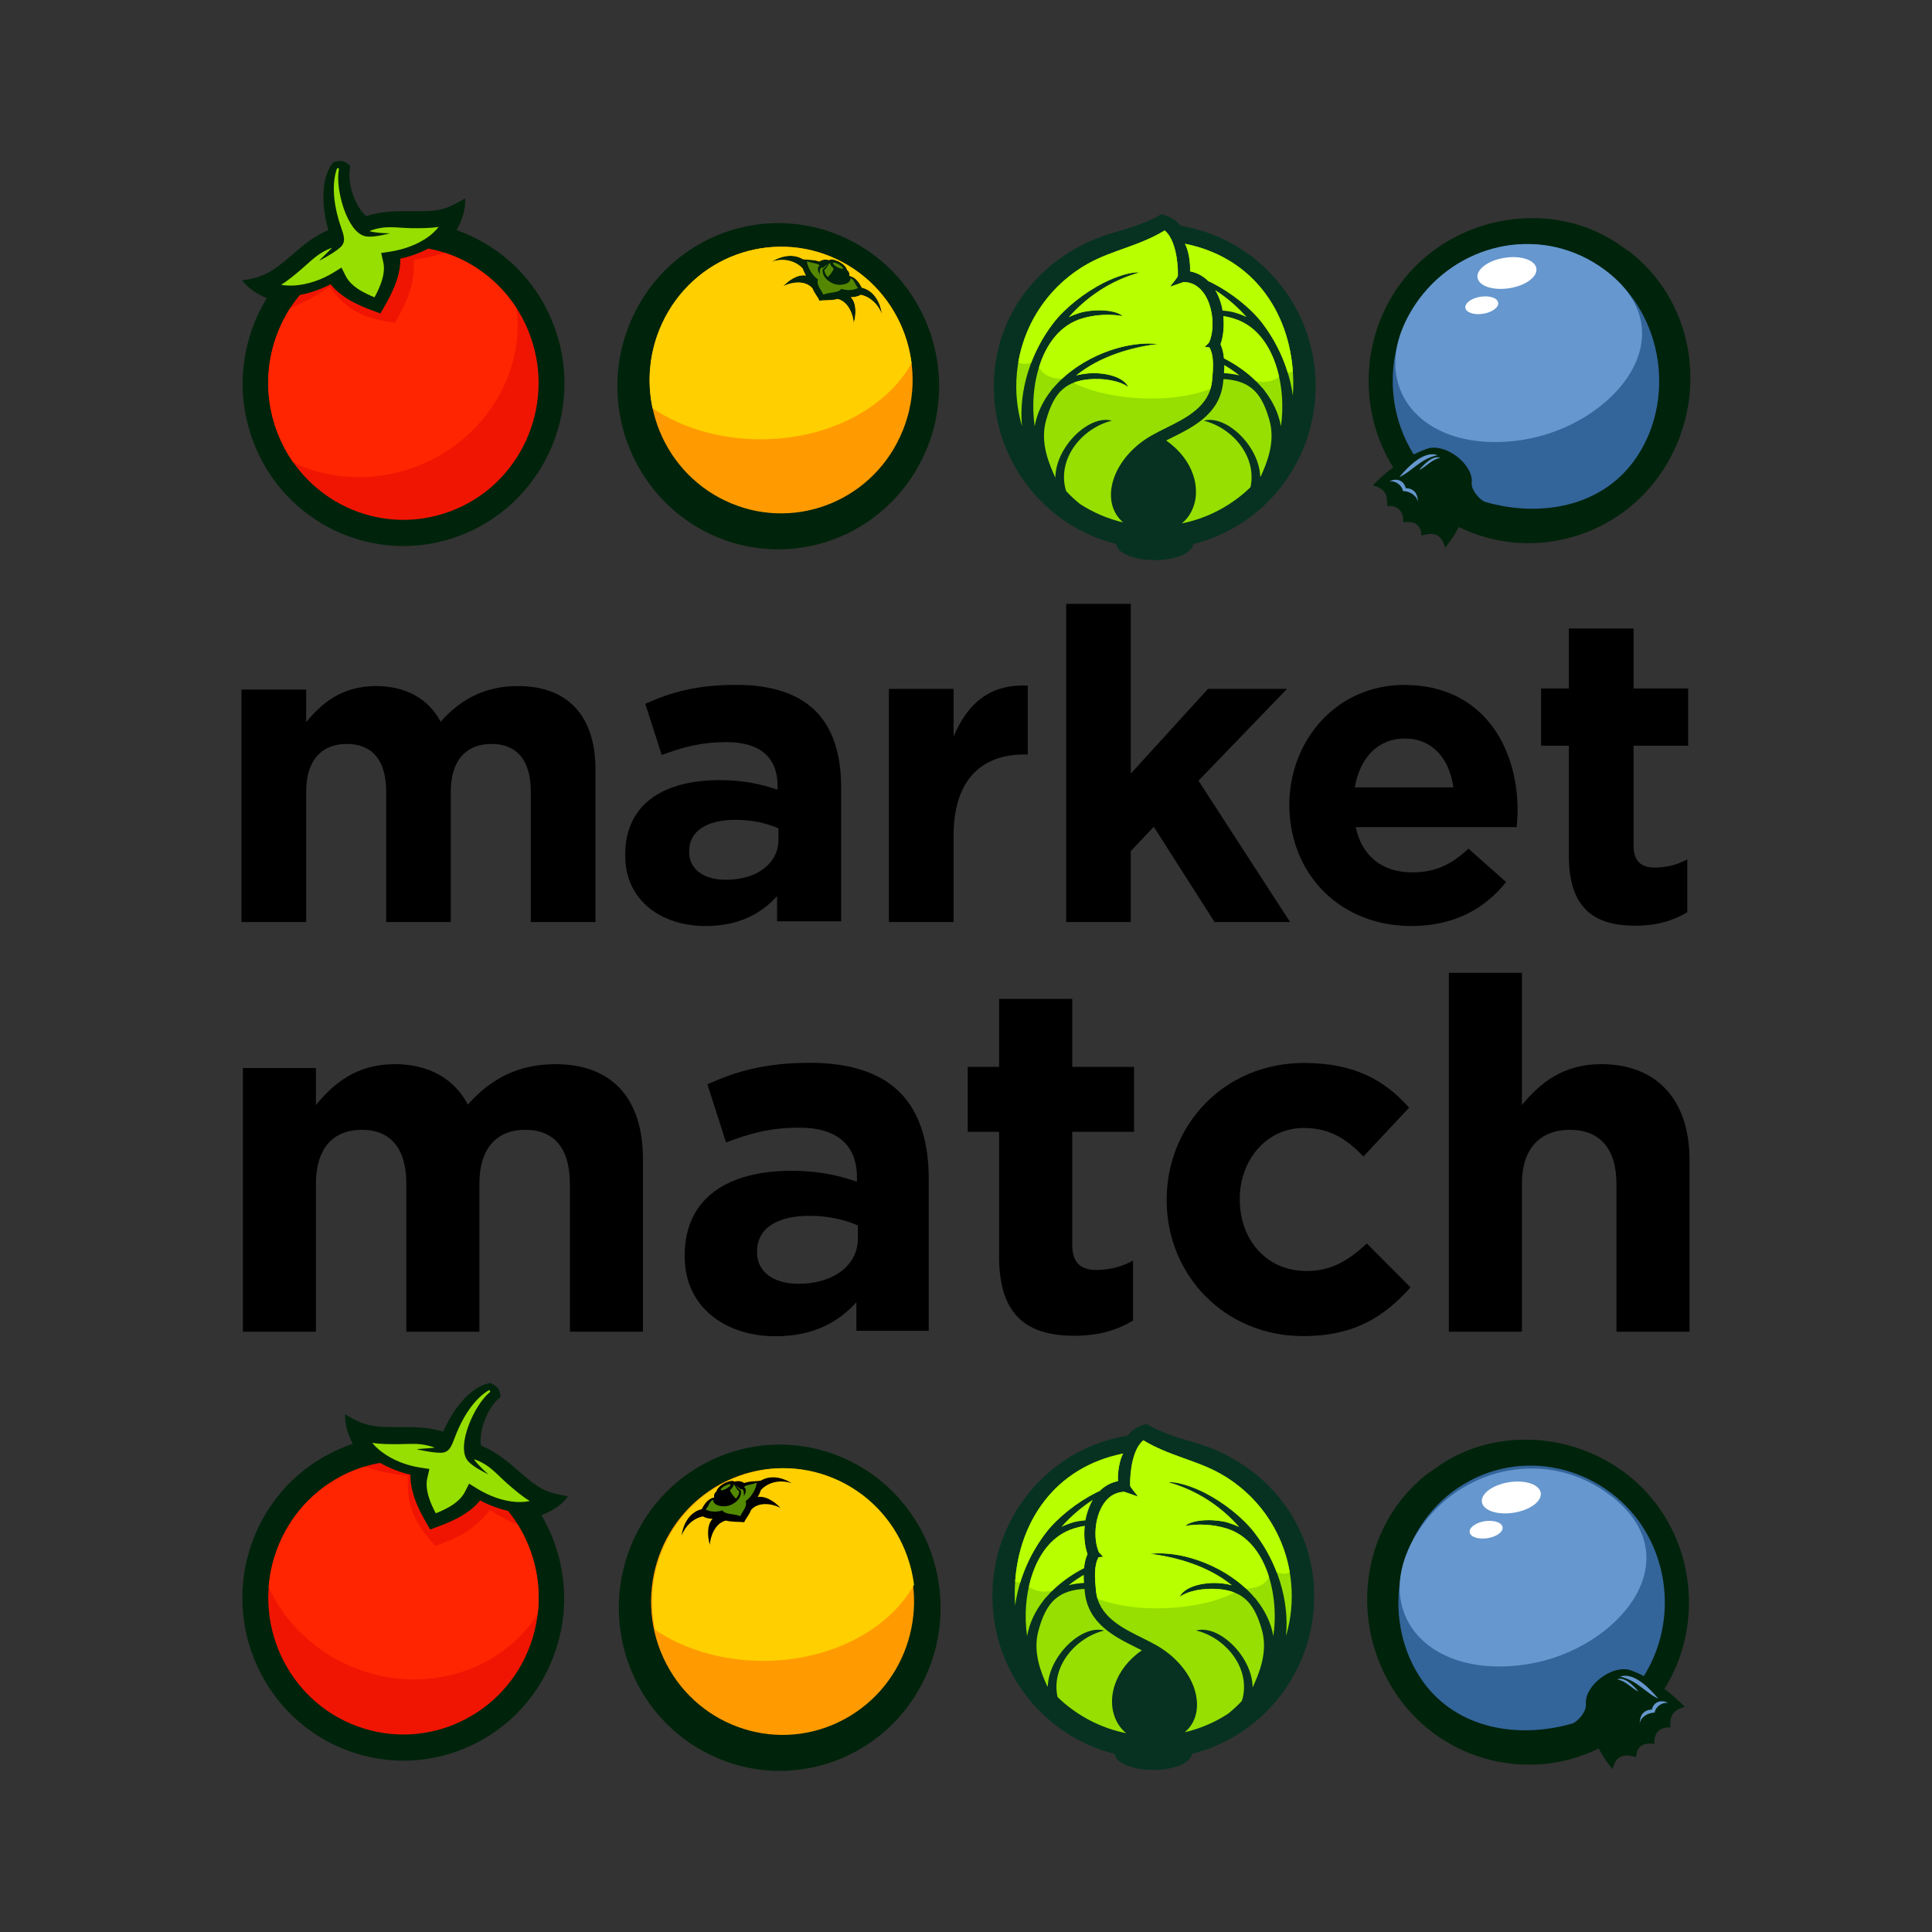 <?xml version="1.0" encoding="UTF-8" standalone="no"?>
<!DOCTYPE svg PUBLIC "-//W3C//DTD SVG 1.1//EN" "http://www.w3.org/Graphics/SVG/1.1/DTD/svg11.dtd">
<svg width="100%" height="100%" viewBox="0 0 600 600" version="1.1" xmlns="http://www.w3.org/2000/svg" xmlns:xlink="http://www.w3.org/1999/xlink" xml:space="preserve" xmlns:serif="http://www.serif.com/" style="fill-rule:evenodd;clip-rule:evenodd;stroke-linejoin:round;stroke-miterlimit:1.414;">
    <rect x="0" y="0" width="600" height="600" fill="#333333" stroke="none"/>
    <g id="Layer-1" serif:id="Layer 1" transform="matrix(2.48,0,0,2.48,74.999,49.999)">
        <g transform="matrix(1,0,0,1,75.77,46.701)">
            <path d="M0,-36.99C5.03,-34.6 8.64,-30.36 10.39,-25.44C12.14,-20.53 12.05,-14.93 9.68,-9.83C7.32,-4.72 3.14,-1.07 -1.7,0.71C-6.55,2.49 -12.07,2.39 -17.11,0C-22.14,-2.4 -25.74,-6.64 -27.5,-11.55C-29.25,-16.47 -29.16,-22.06 -26.79,-27.17C-24.43,-32.27 -20.25,-35.93 -15.41,-37.7C-10.56,-39.48 -5.04,-39.38 0,-36.99" style="fill:rgb(0,35,11);"/>
        </g>
        <g transform="matrix(1,0,0,1,83.06,33.111)">
            <path d="M0,-11.36C-1.44,-15.38 -4.38,-18.84 -8.5,-20.8C-12.61,-22.75 -17.12,-22.83 -21.09,-21.38C-25.05,-19.93 -28.46,-16.94 -30.39,-12.77C-32.32,-8.59 -32.4,-4.02 -30.97,0C-29.54,4.01 -26.59,7.48 -22.48,9.43C-18.36,11.39 -13.85,11.47 -9.89,10.02C-5.92,8.56 -2.51,5.58 -0.58,1.4C1.35,-2.77 1.43,-7.34 0,-11.36M-6.95,-18.73C-6.1,-18.56 -5.66,-17.78 -5.38,-17.25C-4.16,-16.97 -3.13,-15.84 -2.86,-13.93C-3.33,-15.18 -4.35,-16.11 -5.51,-16.35C-5.85,-16.15 -6.28,-16.05 -6.75,-16.05C-6,-15.27 -6.1,-13.83 -6.39,-12.8C-6.45,-13.79 -7.03,-15.5 -8.41,-15.83C-9.17,-15.61 -10.04,-15.7 -10.71,-15.62C-10.8,-15.97 -11.32,-16.51 -11.56,-17.16C-12.53,-18.28 -14.34,-17.9 -15.23,-17.42C-14.54,-18.18 -13.41,-18.94 -12.39,-18.77C-12.54,-19.04 -12.68,-19.34 -12.79,-19.65C-13.71,-20.66 -15.25,-20.98 -16.66,-20.5C-15.17,-21.41 -13.78,-21.42 -12.79,-20.83C-12.12,-20.68 -11.66,-20.83 -10.68,-20.53C-10.31,-20.83 -9.73,-20.79 -9.47,-20.69C-9.18,-21.06 -7.42,-20.34 -7.22,-19.45C-7.08,-19.4 -6.83,-19.01 -6.95,-18.73" style="fill:rgb(255,155,0);"/>
        </g>
        <g transform="matrix(1,0,0,1,83.06,23.381)">
            <path d="M0,-1.63C-1.44,-5.65 -4.38,-9.11 -8.5,-11.07C-12.61,-13.02 -17.12,-13.1 -21.09,-11.65C-25.05,-10.2 -28.46,-7.21 -30.39,-3.04C-31.99,0.41 -32.32,4.14 -31.58,7.59C-27.96,10.01 -23.23,11.47 -18.05,11.47C-9.56,11.47 -2.28,7.55 0.85,1.94C0.69,0.72 0.41,-0.48 0,-1.63M-6.95,-9C-6.1,-8.83 -5.66,-8.05 -5.38,-7.52C-4.16,-7.24 -3.13,-6.11 -2.86,-4.2C-3.33,-5.45 -4.35,-6.38 -5.51,-6.62C-5.85,-6.42 -6.28,-6.32 -6.75,-6.32C-6,-5.54 -6.1,-4.1 -6.39,-3.07C-6.45,-4.06 -7.03,-5.77 -8.41,-6.1C-9.17,-5.88 -10.04,-5.97 -10.71,-5.89C-10.8,-6.24 -11.32,-6.78 -11.56,-7.43C-12.53,-8.55 -14.34,-8.17 -15.23,-7.69C-14.54,-8.45 -13.41,-9.21 -12.39,-9.04C-12.54,-9.31 -12.68,-9.61 -12.79,-9.92C-13.71,-10.93 -15.25,-11.25 -16.66,-10.77C-15.17,-11.68 -13.78,-11.69 -12.79,-11.1C-12.12,-10.95 -11.66,-11.1 -10.68,-10.8C-10.31,-11.1 -9.73,-11.06 -9.47,-10.96C-9.18,-11.33 -7.42,-10.61 -7.22,-9.72C-7.08,-9.67 -6.83,-9.28 -6.95,-9" style="fill:rgb(255,207,0);"/>
        </g>
        <g transform="matrix(1,0,0,1,74.06,13.931)">
            <path d="M0,-0.57C0.09,-0.48 0.09,-0.4 0.04,-0.3C-0.08,-0.04 -0.41,0.4 -0.63,0.6C-0.83,0.46 -1.08,0.02 -1.07,-0.29C-0.59,-0.7 -0.55,-1.12 -0.36,-1.17C-0.34,-0.87 -0.12,-0.69 0,-0.57" style="fill:rgb(85,136,0);"/>
        </g>
        <g transform="matrix(1,0,0,1,76.26,14.571)">
            <path d="M0,0.13C0.03,0.78 -1.08,1.1 -1.96,0.85C-2.7,0.61 -3.53,0 -3.49,-0.97C-3.48,-1.08 -3.02,-1.27 -2.84,-1.78C-2.87,-1.69 -3.13,-1.37 -3.52,-1.18C-3.67,-1.37 -3.81,-0.98 -3.83,-0.88C-3.86,-0.67 -3.86,-0.48 -3.84,-0.3C-4.09,-0.8 -4.23,-1.26 -3.86,-1.47C-4.06,-1.79 -4.88,-1.76 -5.44,-2.03C-5.45,-1.37 -4.78,-0.19 -4.06,0.27C-4.33,0.93 -3.6,1.67 -3.39,2.16C-2.61,1.83 -1.45,1.97 -1.16,1.44C-0.46,1.68 0.48,1.63 0.94,1.32C0.53,0.83 0.37,0.12 0,0.13" style="fill:rgb(85,136,0);"/>
        </g>
        <g transform="matrix(1,0,0,1,74.79,13.281)">
            <path d="M0,-0.34C0.35,-0.15 0.58,0.08 0.53,0.17C0.47,0.27 0.15,0.19 -0.19,0.01C-0.53,-0.18 -0.77,-0.41 -0.71,-0.51C-0.66,-0.61 -0.34,-0.53 0,-0.34" style="fill:rgb(85,136,0);"/>
        </g>
        <g transform="matrix(1,0,0,1,26.94,40.111)">
            <path d="M0,-31.45C0.64,-31.23 1.27,-30.97 1.88,-30.68C6.55,-28.49 10.39,-24.49 12.29,-19.21C14.19,-13.93 13.79,-8.38 11.61,-3.66C9.42,1.06 5.46,4.95 0.23,6.87C-5,8.8 -10.5,8.4 -15.17,6.2C-19.84,4 -23.68,0.01 -25.58,-5.27C-27.48,-10.55 -27.08,-16.11 -24.9,-20.83C-24.56,-21.55 -24.18,-22.25 -23.77,-22.93C-24.93,-23.42 -26.13,-24.16 -26.84,-25.16C-24.21,-25.55 -23.18,-26.13 -20.65,-28.32C-19.33,-29.46 -17.96,-30.65 -16.06,-31.47C-16.82,-34.08 -17.17,-37.94 -15.4,-39.99C-14.57,-40.17 -14.05,-40.25 -13.32,-39.47C-13.82,-37.16 -12.52,-34.16 -11.32,-33.22C-9.31,-33.86 -7.46,-33.84 -5.7,-33.83C-2.37,-33.79 -1.52,-33.88 1.05,-35.43C1.17,-34.05 0.67,-32.67 0,-31.45" style="fill:rgb(0,35,11);"/>
        </g>
        <g transform="matrix(1,0,0,1,7.3,39.701)">
            <path d="M0,-22.92C-0.95,-21.77 -1.75,-20.5 -2.37,-19.14C-4.2,-15.17 -4.53,-10.49 -2.93,-6.04C-1.33,-1.6 1.9,1.77 5.82,3.63C9.75,5.48 14.37,5.82 18.76,4.2C23.16,2.59 26.48,-0.68 28.31,-4.65C30.14,-8.63 30.48,-13.31 28.88,-17.75C27.28,-22.2 24.05,-25.57 20.12,-27.43C18.84,-28.03 17.49,-28.47 16.1,-28.74C15.02,-28.17 13.81,-27.74 12.59,-27.47C12.61,-26.53 12.42,-25.6 12.12,-24.7C11.72,-23.51 11.13,-22.4 10.57,-21.43L10.1,-20.61L9.22,-20.93C8.18,-21.31 7.02,-21.79 5.96,-22.44C5.17,-22.94 4.44,-23.53 3.86,-24.27C2.64,-23.64 1.32,-23.17 0,-22.92" style="fill:rgb(240,21,2);"/>
        </g>
        <g transform="matrix(1,0,0,1,6.12,33.35)">
            <path d="M0,-14.96C-0.45,-14.27 -0.85,-13.54 -1.19,-12.79C-3.02,-8.82 -3.35,-4.14 -1.75,0.31C-1.21,1.8 -0.49,3.18 0.38,4.42C4.88,6.55 10.33,6.91 15.55,4.99C24.19,1.81 29.35,-6.59 28.34,-14.89C26.59,-17.62 24.12,-19.74 21.3,-21.08C20.65,-21.38 19.98,-21.65 19.29,-21.87C18.2,-21.46 17.03,-21.21 15.47,-20.97C15.57,-18 14.72,-15.85 13.1,-13.1C9.19,-13.6 7.1,-14.64 4.91,-17.58L3.3,-16.58C2.26,-15.94 1.15,-15.39 0,-14.96" style="fill:rgb(255,37,0);"/>
        </g>
        <g transform="matrix(1,0,0,1,18.62,6.58)">
            <path d="M0,4.77C1.77,4.5 3.52,3.85 4.85,2.86C5.32,2.5 5.74,2.1 6.07,1.67C4.94,1.85 3.79,1.84 2.61,1.83C0.83,1.81 -0.63,1.42 -2.55,2.18C-2.74,2.25 -1.19,2.5 0,2.47C-1.66,2.9 -2.62,2.97 -3.17,2.83C-5.43,2.28 -6.9,-3.12 -6.42,-5.52C-6.38,-5.67 -6.52,-5.72 -6.66,-5.65C-7.34,-3.76 -7.13,-1.17 -6.2,1.58C-5.8,2.74 -5.49,3.54 -6.23,4.22C-6.7,4.65 -7.51,5.18 -8.84,5.89C-9.03,5.95 -7.12,4.22 -7.32,4.29C-9.01,4.96 -9.61,5.66 -10.96,6.83C-11.85,7.59 -12.7,8.33 -13.66,8.92C-13.14,9.02 -12.58,9.04 -12,9.01C-10.34,8.9 -8.57,8.3 -7.07,7.37L-6.1,6.77L-5.58,7.8C-5.22,8.53 -4.56,9.12 -3.8,9.59C-3.22,9.94 -2.59,10.24 -1.96,10.49C-1.63,9.89 -1.33,9.24 -1.11,8.6C-0.82,7.74 -0.68,6.87 -0.87,6.07L-1.13,4.94L0,4.77Z" style="fill:rgb(150,223,0);"/>
        </g>
        <g transform="matrix(1,0,0,1,115.17,49.981)">
            <path d="M0,-43.31C0.44,-43.26 1.74,-42.84 2.4,-41.87C12.79,-40.19 20.25,-30.62 19.25,-19.88C18.73,-14.28 16.01,-9.42 12.04,-6.1C9.73,-4.17 7,-2.75 4.02,-2.01C3.93,-0.89 1.8,0 -0.81,0C-3.42,0 -5.55,-0.9 -5.64,-2.02C-9.94,-3.08 -13.64,-5.52 -16.33,-8.8C-19.62,-12.81 -21.39,-18.08 -20.87,-23.68C-20.07,-32.23 -13.89,-38.66 -6.2,-40.93C-3.82,-41.63 -1.51,-42.35 0,-43.31" style="fill:rgb(7,50,33);"/>
        </g>
        <g transform="matrix(1,0,0,1,103.61,34.411)">
            <path d="M0,-14.86C0.45,-15.08 0.93,-15.26 1.43,-15.41C2.75,-15.81 5.65,-15.93 6.75,-14.99C5.09,-15.28 3.26,-15.18 1.64,-14.69C-3.57,-13.13 -5.02,-6 -4.28,-1.2C-3.99,-2.85 -3.25,-4.36 -2.2,-5.69L-2.21,-5.69C-2.11,-5.83 -2,-5.95 -1.88,-6.07C1.35,-9.84 7.03,-11.96 11.15,-11.49C7.79,-11.09 3.84,-9.93 0.92,-7.56C1.39,-7.68 1.88,-7.76 2.38,-7.81C3.88,-7.96 6.68,-7.64 7.46,-6.1C6.36,-6.89 4.36,-7.25 2.45,-7.07C-0.75,-6.75 -1.97,-5.03 -2.85,-1.96C-3.68,0.95 -2.38,3.7 -1.69,5.25C-1.68,1.42 2.52,-2.69 5.38,-1.89C1.75,-1 -1.37,2.68 -0.45,6.55C-0.42,6.68 -0.38,6.81 -0.34,6.93C0.19,7.5 0.77,8.04 1.4,8.55C3.03,9.6 4.84,10.39 6.8,10.85L6.74,10.8C5.96,10.11 5.5,9.22 5.33,8.22C5.18,7.26 5.3,6.2 5.7,5.14C6.41,3.23 8.01,1.29 10.41,-0.07C10.92,-0.36 11.52,-0.66 12.15,-0.97C14.69,-2.23 17.63,-3.68 17.93,-6.88C18.07,-8.43 18.21,-9.97 17.6,-11.07L17.02,-11.12L17.57,-11.7C18.04,-12.8 18.13,-14.38 17.77,-15.84C17.48,-17.08 16.87,-18.2 15.92,-18.8C15.71,-18.94 15.46,-19.05 15.2,-19.13C14.94,-19.21 14.67,-19.25 14.38,-19.26L12.71,-18.68C12.74,-18.89 13.64,-19.76 13.65,-20.06C13.69,-21.78 13.32,-24.63 12,-25.71C8.72,-23.73 5.48,-23.27 2.4,-21.56C-2.46,-18.85 -5.95,-13.85 -6.51,-7.85C-6.73,-5.55 -6.49,-3.3 -5.87,-1.2C-6.3,-5.7 -4.76,-10.46 -1.93,-14.13C-0.48,-16.02 1.97,-17.94 4.32,-19.14C6.03,-20.01 7.96,-20.58 8.82,-20.44C5.34,-19.47 2.3,-17.47 0,-14.86" style="fill:rgb(150,223,0);"/>
        </g>
        <g transform="matrix(1,0,0,1,131.66,10.361)">
            <path d="M0,19.04C-0.45,15.77 -1.82,12.57 -3.85,9.92C-5.3,8.03 -7.75,6.11 -10.1,4.91C-10.27,4.83 -10.44,4.74 -10.61,4.67C-10.84,4.43 -11.1,4.22 -11.38,4.05C-11.71,3.84 -12.07,3.67 -12.46,3.56C-12.59,3.52 -12.74,3.48 -12.88,3.45C-12.81,2.37 -13.08,0.77 -13.52,0C-3.75,1.97 0.58,10.51 0,19.04" style="fill:rgb(150,223,0);"/>
        </g>
        <g transform="matrix(1,0,0,1,122.97,45.381)">
            <path d="M0,-18.07L0.46,-18.04C3.65,-17.72 4.88,-16 5.75,-12.93C6.54,-10.17 5.41,-7.56 4.71,-5.97L4.6,-5.83C4.5,-9.63 0.36,-13.65 -2.47,-12.86C1.12,-11.98 4.22,-8.36 3.38,-4.53C3.08,-4.24 2.77,-3.96 2.45,-3.69C0.26,-1.86 -2.36,-0.57 -5.22,0C-5.11,-0.09 -5,-0.19 -4.89,-0.29C-4.18,-1 -3.72,-1.92 -3.53,-2.95C-3.36,-3.95 -3.44,-5.05 -3.82,-6.14C-4.35,-7.66 -5.45,-9.18 -7.18,-10.38L-6.6,-10.67C-3.73,-12.09 -0.41,-13.73 -0.04,-17.73L0,-18.07Z" style="fill:rgb(150,223,0);"/>
        </g>
        <g transform="matrix(1,0,0,1,122.95,33.211)">
            <path d="M0,-13.79C0.44,-13.72 0.87,-13.62 1.28,-13.49C6.5,-11.93 7.94,-4.8 7.21,0C6.92,-1.65 6.17,-3.16 5.13,-4.49L5.14,-4.49C5.04,-4.63 4.93,-4.75 4.81,-4.87C3.53,-6.36 1.88,-7.59 0.08,-8.5C0.03,-9.11 -0.1,-9.7 -0.35,-10.26C0.01,-11.27 0.13,-12.54 0,-13.79" style="fill:rgb(150,223,0);"/>
        </g>
        <g transform="matrix(1,0,0,1,114.37,45.081)">
            <path d="M0,-9.3C-1.91,-8.13 -3.18,-6.57 -3.75,-5.03C-4.05,-4.21 -4.15,-3.4 -4.04,-2.68C-3.93,-2 -3.62,-1.4 -3.1,-0.95C-2.43,-0.36 -1.4,0 0.01,0C1.18,0 2.1,-0.39 2.72,-1.01C3.23,-1.51 3.55,-2.16 3.68,-2.9C3.82,-3.66 3.75,-4.51 3.45,-5.37C2.96,-6.8 1.84,-8.24 0,-9.3" style="fill:rgb(7,50,33);"/>
        </g>
        <g transform="matrix(1,0,0,1,131.66,13.081)">
            <path d="M0,13.32C-0.21,13.37 -0.42,13.4 -0.64,13.43C-1.32,11.19 -2.42,9.06 -3.85,7.2C-5.3,5.31 -7.75,3.39 -10.1,2.19C-10.27,2.11 -10.44,2.02 -10.61,1.95C-10.84,1.71 -11.1,1.5 -11.38,1.33C-11.71,1.12 -12.07,0.95 -12.46,0.84C-12.59,0.8 -12.74,0.76 -12.88,0.73C-12.81,-0.35 -13.08,-1.95 -13.52,-2.72C-4.89,-0.98 -0.51,5.87 0,13.32M-1.72,13.97C-2.45,10.65 -4.23,7.6 -7.43,6.64C-7.84,6.51 -8.27,6.41 -8.71,6.34C-8.58,7.59 -8.7,8.86 -9.06,9.87C-8.81,10.43 -8.68,11.02 -8.63,11.63C-7.16,12.38 -5.78,13.34 -4.63,14.47C-3.45,14.74 -2.51,14.5 -1.72,13.97M-10.32,15.47C-10.23,15.15 -10.16,14.81 -10.12,14.45C-9.98,12.9 -9.84,11.36 -10.45,10.26L-11.03,10.21L-10.48,9.63C-10.01,8.53 -9.92,6.95 -10.28,5.49C-10.57,4.25 -11.18,3.13 -12.13,2.53C-12.34,2.39 -12.59,2.28 -12.85,2.2C-13.11,2.12 -13.38,2.08 -13.67,2.07L-15.34,2.65C-15.31,2.44 -14.41,1.57 -14.4,1.27C-14.36,-0.45 -14.73,-3.3 -16.05,-4.38C-19.33,-2.4 -22.57,-1.94 -25.65,-0.23C-30.15,2.28 -33.48,6.75 -34.39,12.16C-33.91,12.36 -33.36,12.39 -32.76,12.16C-32.08,10.39 -31.14,8.7 -29.98,7.2C-28.53,5.31 -26.08,3.39 -23.73,2.19C-22.02,1.32 -20.09,0.75 -19.23,0.89C-22.71,1.86 -25.75,3.86 -28.05,6.47C-27.6,6.25 -27.12,6.07 -26.62,5.92C-25.3,5.52 -22.4,5.4 -21.3,6.34C-22.96,6.05 -24.79,6.15 -26.41,6.64C-29.2,7.48 -30.91,9.91 -31.79,12.73C-31.21,13.9 -29.97,14.16 -28.93,14.21C-25.62,11.11 -20.62,9.41 -16.9,9.84C-20.26,10.24 -24.21,11.4 -27.13,13.77C-26.66,13.65 -26.17,13.57 -25.67,13.52C-24.17,13.37 -21.37,13.69 -20.59,15.23C-21.69,14.44 -23.69,14.08 -25.6,14.26C-26.31,14.33 -26.92,14.47 -27.45,14.68C-24.36,16.45 -16.33,17.7 -10.32,15.47M-9.73,3.08C-9.36,3.71 -9.09,4.42 -8.91,5.15C-8.87,5.32 -8.84,5.49 -8.81,5.65C-8.19,5.7 -7.63,5.79 -7.22,5.92C-6.72,6.07 -6.24,6.25 -5.79,6.47C-6.93,5.17 -8.26,4.02 -9.73,3.08M-8.59,12.47C-8.59,12.81 -8.61,13.15 -8.63,13.49C-8.47,13.49 -8.31,13.5 -8.16,13.52C-7.67,13.57 -7.17,13.65 -6.7,13.77C-7.29,13.29 -7.93,12.86 -8.59,12.47" style="fill:rgb(184,255,0);"/>
        </g>
        <g transform="matrix(1,0,0,1,173.06,43.66)">
            <path d="M0,-32.81C0.62,-32.35 0.79,-32.35 1.82,-31.42C9.57,-24.48 10.49,-12.58 4.38,-4.12C-1.33,3.78 -11.95,6.45 -20.62,2.17C-21.07,3.04 -21.63,3.91 -22.32,4.76C-22.66,3.67 -23.19,2.56 -25.3,3.25C-25.35,1.88 -26.17,1.41 -27.58,1.58C-27.54,0.5 -27.94,-0.53 -29.59,-0.47C-29.54,-1.88 -29.82,-2.61 -31.39,-3.05C-30.6,-3.85 -29.76,-4.61 -28.84,-5.29C-33.21,-12.32 -32.9,-21.42 -28.05,-28.14C-21.64,-37.01 -8.65,-39.26 0,-32.81" style="fill:rgb(0,35,11);"/>
        </g>
        <g transform="matrix(1,0,0,1,146.79,15.921)">
            <path d="M0,20.83C0.47,20.59 0.96,20.38 1.48,20.18C3.85,19.19 7.53,22.07 7.26,24.39C7.18,25.29 8.32,26.59 8.98,26.78C15.78,28.73 23.41,27.44 27.64,21.56C32.83,14.35 31.46,3.31 23.9,-2.3C16.33,-7.9 6.06,-5.9 0.66,1.4C-3.47,7.12 -3.73,14.86 0,20.83" style="fill:rgb(51,100,154);"/>
        </g>
        <g transform="matrix(1,0,0,1,170.69,31.37)">
            <path d="M0,-17.75C-7.57,-23.35 -17.84,-21.35 -23.24,-14.05C-30.67,-3.86 -23.32,5.6 -10.2,3.54C1.08,1.77 10.81,-9.73 0,-17.75" style="fill:rgb(102,151,206);"/>
        </g>
        <g transform="matrix(1,0,0,1,149.76,38.931)">
            <path d="M0,-2.09C-2.1,-1.66 -3.2,-0.05 -4.77,0.65C-3.77,-0.56 -1.7,-2.74 0,-2.09" style="fill:rgb(102,151,206);"/>
        </g>
        <g transform="matrix(1,0,0,1,145.79,41.401)">
            <path d="M0,-0.44C1.03,-0.39 1.51,0.21 1.53,1.3C1.39,0.44 0.43,-0.06 -0.35,-0.07C-0.48,-0.83 -1.31,-1.4 -2.06,-1.28C-1.14,-1.74 -0.24,-1.42 0,-0.44" style="fill:rgb(102,151,206);"/>
        </g>
        <g transform="matrix(1,0,0,1,150.14,38.34)">
            <path d="M0,-1.18C-1.17,-0.94 -1.79,-0.03 -2.67,0.36C-2.11,-0.32 -0.95,-1.54 0,-1.18" style="fill:rgb(102,151,206);"/>
        </g>
        <g transform="matrix(1,0,0,1,158.18,15.931)">
            <path d="M0,-3.81C2.03,-4.13 3.81,-3.53 3.97,-2.48C4.14,-1.43 2.62,-0.31 0.58,0C-1.45,0.32 -3.23,-0.27 -3.4,-1.32C-3.56,-2.38 -2.04,-3.49 0,-3.81" style="fill:white;"/>
        </g>
        <g transform="matrix(1,0,0,1,155.15,19.131)">
            <path d="M0,-2.13C1.14,-2.31 2.13,-1.98 2.22,-1.39C2.31,-0.8 1.46,-0.18 0.33,0C-0.81,0.18 -1.8,-0.15 -1.89,-0.74C-1.98,-1.33 -1.14,-1.95 0,-2.13" style="fill:white;"/>
        </g>
        <g transform="matrix(1,0,0,1,0.17,113.1)">
            <path d="M0,33.5L9.15,33.5L9.15,14.97C9.15,10.51 11.34,8.22 14.9,8.22C18.47,8.22 20.47,10.51 20.47,14.97L20.47,33.5L29.62,33.5L29.62,14.97C29.62,10.51 31.81,8.22 35.38,8.22C38.95,8.22 40.95,10.51 40.95,14.97L40.95,33.5L50.1,33.5L50.1,11.88C50.1,4.05 46.01,0 39.14,0C34.57,0 31.06,1.78 28.18,5.06C26.49,1.84 23.3,0 19.03,0C14.22,0 11.34,2.44 9.15,5.12L9.15,0.49L0,0.49L0,33.5Z"/>
        </g>
        <g transform="matrix(1,0,0,1,66.87,112.931)">
            <path d="M0,34.24C4.63,34.24 7.82,32.55 10.13,29.98L10.13,33.56L19.19,33.56L19.19,14.51C19.19,9.97 18.08,6.25 15.62,3.75C13.28,1.37 9.57,0 4.38,0C-1.31,0 -4.9,1.06 -8.53,2.69L-6.19,9.97C-3.17,8.82 -0.62,8.12 3,8.12C7.76,8.12 10.2,10.35 10.2,14.33L10.2,14.89C7.82,14.08 5.38,13.52 2,13.52C-5.89,13.52 -11.37,16.87 -11.37,24.13L-11.37,24.26C-11.37,30.61 -6.25,34.24 0,34.24M2.88,27.67C-0.19,27.67 -2.31,26.22 -2.31,23.74L-2.31,23.62C-2.31,20.73 0.19,19.16 4.26,19.16C6.57,19.16 8.7,19.64 10.32,20.37L10.32,21.99C10.32,25.31 7.32,27.67 2.88,27.67"/>
        </g>
        <g transform="matrix(1,0,0,1,104.27,104.931)">
            <path d="M0,42.18C3.13,42.18 5.41,41.45 7.37,40.28L7.37,32.77C6.02,33.51 4.49,33.94 2.77,33.94C0.68,33.94 -0.24,32.89 -0.24,30.74L-0.24,16.64L7.5,16.64L7.5,8.51L-0.24,8.51L-0.24,0L-9.4,0L-9.4,8.51L-13.33,8.51L-13.33,16.64L-9.4,16.64L-9.4,32.28C-9.4,39.91 -5.6,42.18 0,42.18"/>
        </g>
        <g transform="matrix(1,0,0,1,132.94,112.951)">
            <path d="M0,34.2C6.57,34.2 10.26,31.65 13.45,28.1L7.98,22.6C5.71,24.72 3.56,26.05 0.43,26.05C-4.67,26.05 -7.93,22.06 -7.93,17.1L-7.93,16.98C-7.93,12.2 -4.61,8.14 0.06,8.14C3.38,8.14 5.47,9.54 7.55,11.71L13.27,5.6C10.2,2.11 6.33,0 0.12,0C-9.94,0 -17.08,7.83 -17.08,17.1L-17.08,17.22C-17.08,26.49 -9.88,34.2 0,34.2"/>
        </g>
        <g transform="matrix(1,0,0,1,151.19,101.66)">
            <path d="M0,44.94L9.15,44.94L9.15,26.41C9.15,21.95 11.49,19.66 15.16,19.66C18.83,19.66 20.99,21.95 20.99,26.41L20.99,44.94L30.14,44.94L30.14,23.44C30.14,15.97 26.1,11.44 19.09,11.44C14.21,11.44 11.36,13.88 9.15,16.56L9.15,0L0,0L0,44.94Z"/>
        </g>
        <g transform="matrix(1,0,0,1,0,65.751)">
            <path d="M0,29.55L8.1,29.55L8.1,13.21C8.1,9.28 10.04,7.25 13.19,7.25C16.35,7.25 18.12,9.28 18.12,13.21L18.12,29.55L26.21,29.55L26.21,13.21C26.21,9.28 28.15,7.25 31.31,7.25C34.46,7.25 36.23,9.28 36.23,13.21L36.23,29.55L44.33,29.55L44.33,10.48C44.33,3.57 40.71,0 34.63,0C30.59,0 27.49,1.57 24.94,4.47C23.44,1.63 20.62,0 16.84,0C12.58,0 10.04,2.15 8.1,4.52L8.1,0.44L0,0.44L0,29.55Z"/>
        </g>
        <g transform="matrix(1,0,0,1,58.11,65.601)">
            <path d="M0,30.2C4.1,30.2 6.92,28.71 8.96,26.45L8.96,29.61L16.98,29.61L16.98,12.8C16.98,8.79 15.99,5.51 13.81,3.31C11.74,1.21 8.47,0 3.87,0C-1.16,0 -4.34,0.94 -7.55,2.37L-5.48,8.79C-2.81,7.78 -0.55,7.17 2.66,7.17C6.86,7.17 9.02,9.13 9.02,12.64L9.02,13.13C6.92,12.42 4.76,11.93 1.77,11.93C-5.21,11.93 -10.06,14.88 -10.06,21.29L-10.06,21.4C-10.06,27 -5.53,30.2 0,30.2M2.55,24.41C-0.17,24.41 -2.05,23.13 -2.05,20.95L-2.05,20.84C-2.05,18.29 0.17,16.9 3.76,16.9C5.81,16.9 7.69,17.33 9.13,17.97L9.13,19.4C9.13,22.33 6.48,24.41 2.55,24.41"/>
        </g>
        <g transform="matrix(1,0,0,1,81.07,65.471)">
            <path d="M0,29.83L8.1,29.83L8.1,19.04C8.1,12.16 11.47,8.85 16.96,8.85L17.39,8.85L17.39,0.22C12.5,0 9.78,2.61 8.1,6.62L8.1,0.63L0,0.63L0,29.83Z"/>
        </g>
        <g transform="matrix(1,0,0,1,103.27,55.461)">
            <path d="M0,39.84L8.09,39.84L8.09,30.96L10.97,27.91L18.58,39.84L28.04,39.84L16.57,22.14L27.66,10.64L17.76,10.64L8.09,21.26L8.09,0L0,0L0,39.84Z"/>
        </g>
        <g transform="matrix(1,0,0,1,146.5,65.611)">
            <path d="M0,30.19C5.26,30.19 9.15,28.09 11.86,24.68L7.15,20.5C4.88,22.61 2.87,23.47 0.11,23.47C-3.57,23.47 -6.17,21.53 -6.98,17.8L13.19,17.8C13.24,17.07 13.3,16.34 13.3,15.71C13.3,7.62 8.84,0 -0.89,0C-9.37,0 -15.29,6.92 -15.29,15.08L-15.29,15.19C-15.15,23.97 -8.71,30.19 0,30.19M-7.09,12.83C-6.44,9.13 -4.22,6.71 -0.81,6.71C2.59,6.71 4.76,9.18 5.25,12.83L-7.09,12.83Z"/>
        </g>
        <g transform="matrix(1,0,0,1,174.53,58.541)">
            <path d="M0,37.22C2.77,37.22 4.79,36.56 6.52,35.53L6.52,28.91C5.33,29.56 3.97,29.94 2.45,29.94C0.6,29.94 -0.21,29.02 -0.21,27.12L-0.21,14.68L6.63,14.68L6.63,7.51L-0.21,7.51L-0.21,0L-8.31,0L-8.31,7.51L-11.79,7.51L-11.79,14.68L-8.31,14.68L-8.31,28.48C-8.31,35.21 -4.95,37.22 0,37.22"/>
        </g>
        <g transform="matrix(1,0,0,1,75.95,199.65)">
            <path d="M0,-36.97C5.03,-34.58 8.64,-30.34 10.39,-25.43C12.14,-20.51 12.05,-14.92 9.69,-9.81C7.33,-4.7 3.15,-1.05 -1.7,0.73C-6.55,2.5 -12.07,2.41 -17.1,0.01C-22.14,-2.38 -25.74,-6.62 -27.5,-11.53C-29.25,-16.45 -29.15,-22.04 -26.79,-27.15C-24.43,-32.26 -20.25,-35.91 -15.4,-37.69C-10.56,-39.47 -5.04,-39.37 0,-36.97" style="fill:rgb(0,35,11);"/>
        </g>
        <g transform="matrix(1,0,0,1,52.27,186.071)">
            <path d="M0,-11.35C1.43,-15.37 4.38,-18.83 8.5,-20.79C12.61,-22.75 17.12,-22.83 21.08,-21.37C25.05,-19.92 28.46,-16.94 30.39,-12.76C32.32,-8.59 32.4,-4.02 30.97,0C29.54,4.02 26.59,7.48 22.47,9.44C18.36,11.4 13.85,11.48 9.89,10.02C5.92,8.57 2.51,5.58 0.58,1.41C-1.35,-2.76 -1.43,-7.34 0,-11.35M6.95,-18.72C6.1,-18.55 5.66,-17.77 5.38,-17.24C4.16,-16.96 3.13,-15.83 2.86,-13.93C3.33,-15.18 4.34,-16.1 5.51,-16.34C5.85,-16.15 6.28,-16.04 6.74,-16.04C6,-15.26 6.1,-13.82 6.39,-12.79C6.45,-13.78 7.03,-15.49 8.41,-15.82C9.17,-15.61 10.04,-15.69 10.7,-15.61C10.8,-15.96 11.32,-16.51 11.55,-17.15C12.53,-18.27 14.34,-17.89 15.23,-17.41C14.53,-18.17 13.41,-18.93 12.39,-18.77C12.54,-19.03 12.68,-19.33 12.78,-19.64C13.7,-20.65 15.25,-20.98 16.66,-20.49C15.17,-21.41 13.78,-21.42 12.79,-20.82C12.11,-20.68 11.65,-20.82 10.68,-20.52C10.31,-20.82 9.72,-20.78 9.47,-20.68C9.18,-21.06 7.41,-20.33 7.22,-19.45C7.07,-19.39 6.83,-19.01 6.95,-18.72" style="fill:rgb(255,155,0);"/>
        </g>
        <g transform="matrix(1,0,0,1,83.37,176.341)">
            <path d="M0,-1.62C-1.43,-5.64 -4.38,-9.1 -8.49,-11.06C-12.61,-13.02 -17.12,-13.1 -21.08,-11.64C-25.04,-10.19 -28.46,-7.21 -30.39,-3.03C-31.98,0.42 -32.31,4.14 -31.57,7.6C-27.96,10.02 -23.23,11.48 -18.04,11.48C-9.56,11.48 -2.28,7.55 0.85,1.95C0.7,0.73 0.41,-0.47 0,-1.62" style="fill:rgb(255,207,0);"/>
        </g>
        <g transform="matrix(1,0,0,1,59.21,170.58)">
            <path d="M0,-3.23C-0.86,-3.06 -1.3,-2.28 -1.58,-1.75C-2.8,-1.47 -3.82,-0.34 -4.1,1.56C-3.63,0.31 -2.61,-0.61 -1.44,-0.85C-1.11,-0.66 -0.68,-0.55 -0.21,-0.55C-0.96,0.23 -0.86,1.67 -0.56,2.7C-0.51,1.71 0.07,0 1.45,-0.33C2.21,-0.12 3.09,-0.2 3.75,-0.12C3.85,-0.47 4.37,-1.02 4.6,-1.66C5.57,-2.78 7.38,-2.4 8.27,-1.92C7.58,-2.68 6.46,-3.44 5.43,-3.28C5.59,-3.54 5.73,-3.84 5.83,-4.15C6.75,-5.16 8.29,-5.49 9.7,-5C8.22,-5.92 6.82,-5.93 5.83,-5.33C5.16,-5.19 4.7,-5.33 3.72,-5.03C3.35,-5.33 2.77,-5.29 2.52,-5.19C2.22,-5.57 0.46,-4.84 0.26,-3.96C0.12,-3.9 -0.13,-3.52 0,-3.23"/>
        </g>
        <g transform="matrix(1,0,0,1,61.27,166.881)">
            <path d="M0,-0.55C-0.1,-0.46 -0.09,-0.38 -0.05,-0.28C0.08,-0.02 0.41,0.42 0.63,0.61C0.83,0.48 1.08,0.04 1.07,-0.27C0.59,-0.68 0.55,-1.1 0.36,-1.16C0.34,-0.86 0.12,-0.67 0,-0.55" style="fill:rgb(83,138,0);"/>
        </g>
        <g transform="matrix(1,0,0,1,59.07,167.541)">
            <path d="M0,0.13C-0.03,0.78 1.08,1.09 1.96,0.84C2.7,0.61 3.53,-0.01 3.48,-0.97C3.48,-1.09 3.02,-1.27 2.84,-1.79C2.87,-1.69 3.13,-1.37 3.52,-1.18C3.67,-1.38 3.81,-0.99 3.82,-0.88C3.86,-0.68 3.86,-0.48 3.84,-0.31C4.09,-0.8 4.23,-1.26 3.86,-1.47C4.06,-1.8 4.88,-1.77 5.44,-2.03C5.45,-1.38 4.78,-0.19 4.06,0.27C4.32,0.93 3.6,1.66 3.39,2.16C2.61,1.83 1.45,1.97 1.16,1.44C0.45,1.68 -0.48,1.62 -0.94,1.32C-0.53,0.83 -0.37,0.12 0,0.13" style="fill:rgb(83,138,0);"/>
        </g>
        <g transform="matrix(1,0,0,1,60.54,166.251)">
            <path d="M0,-0.35C-0.35,-0.16 -0.58,0.07 -0.53,0.17C-0.47,0.26 -0.15,0.19 0.19,0C0.53,-0.19 0.77,-0.42 0.71,-0.51C0.66,-0.61 0.34,-0.53 0,-0.35" style="fill:rgb(83,138,0);"/>
        </g>
        <g transform="matrix(1,0,0,1,37.56,184.461)">
            <path d="M0,-14.88C0.35,-14.3 0.66,-13.69 0.95,-13.07C3.13,-8.35 3.53,-2.8 1.63,2.48C-0.27,7.76 -4.11,11.76 -8.78,13.95C-13.45,16.15 -18.95,16.55 -24.18,14.62C-29.41,12.7 -33.37,8.82 -35.55,4.1C-37.74,-0.62 -38.14,-6.18 -36.24,-11.46C-34.34,-16.74 -30.5,-20.73 -25.83,-22.93C-25.11,-23.27 -24.38,-23.56 -23.62,-23.81C-24.2,-24.94 -24.65,-26.29 -24.57,-27.52C-22.3,-26.1 -21.14,-25.88 -17.81,-25.91C-16.08,-25.93 -14.27,-25.94 -12.3,-25.34C-11.22,-27.84 -9.03,-31.02 -6.38,-31.43C-5.62,-31.04 -5.18,-30.76 -5.12,-29.69C-6.96,-28.24 -7.88,-25.1 -7.55,-23.6C-5.6,-22.78 -4.2,-21.57 -2.86,-20.41C-0.33,-18.22 0.37,-17.74 3.32,-17.25C2.54,-16.11 1.29,-15.38 0,-14.88" style="fill:rgb(0,35,11);"/>
        </g>
        <g transform="matrix(1,0,0,1,17.35,197.621)">
            <path d="M0,-34.59C-1.46,-34.33 -2.88,-33.87 -4.22,-33.24C-8.14,-31.39 -11.37,-28.02 -12.97,-23.57C-14.57,-19.12 -14.24,-14.44 -12.41,-10.47C-10.58,-6.5 -7.26,-3.23 -2.86,-1.61C1.53,0 6.15,-0.33 10.08,-2.19C14.01,-4.04 17.24,-7.41 18.84,-11.86C20.44,-16.31 20.1,-20.99 18.27,-24.96C17.68,-26.25 16.93,-27.47 16.03,-28.58C14.84,-28.85 13.64,-29.3 12.53,-29.89C11.95,-29.16 11.22,-28.57 10.41,-28.08C9.35,-27.42 8.19,-26.96 7.15,-26.57L6.27,-26.25L5.8,-27.07C5.24,-28.04 4.65,-29.16 4.26,-30.35C3.97,-31.25 3.79,-32.18 3.81,-33.11C2.48,-33.42 1.17,-33.93 0,-34.59" style="fill:rgb(240,21,2);"/>
        </g>
        <g transform="matrix(1,0,0,1,15.42,192.071)">
            <path d="M0,-28.57C-0.78,-28.34 -1.55,-28.04 -2.29,-27.69C-6.21,-25.84 -9.44,-22.47 -11.04,-18.02C-11.58,-16.52 -11.9,-15 -12.02,-13.48C-9.93,-8.93 -5.98,-5.1 -0.76,-3.18C7.88,0 17.16,-3.08 21.67,-10.09C22.06,-13.33 21.52,-16.55 20.2,-19.41C19.9,-20.07 19.56,-20.71 19.17,-21.33C18.07,-21.72 17.02,-22.29 15.67,-23.12C13.86,-20.78 11.85,-19.69 8.85,-18.64C6.17,-21.56 5.23,-23.72 5.43,-27.39L3.56,-27.67C2.36,-27.86 1.15,-28.16 0,-28.57" style="fill:rgb(255,37,0);"/>
        </g>
        <g transform="matrix(1,0,0,1,29.47,157.031)">
            <path d="M0,9.2C1.52,10.14 3.28,10.79 4.93,10.89C5.52,10.92 6.09,10.89 6.63,10.77C5.64,10.17 4.77,9.42 3.87,8.64C2.51,7.47 1.65,6.23 -0.31,5.55C-0.5,5.49 0.53,6.68 1.46,7.44C-0.08,6.69 -0.86,6.11 -1.2,5.65C-2.57,3.76 -0.27,-1.33 1.62,-2.85C1.74,-2.95 1.67,-3.08 1.52,-3.11C-0.2,-2.1 -1.68,0.01 -2.72,2.72C-3.16,3.87 -3.42,4.68 -4.42,4.73C-5.05,4.75 -6.01,4.63 -7.48,4.31C-7.67,4.23 -5.11,4.15 -5.3,4.07C-7.03,3.48 -7.93,3.63 -9.7,3.65C-10.87,3.66 -11.99,3.67 -13.1,3.49C-12.76,3.91 -12.35,4.29 -11.88,4.64C-10.55,5.64 -8.81,6.33 -7.07,6.59L-5.94,6.76L-6.2,7.89C-6.39,8.69 -6.25,9.56 -5.97,10.42C-5.76,11.07 -5.46,11.71 -5.14,12.31C-4.5,12.06 -3.86,11.76 -3.28,11.41C-2.52,10.94 -1.86,10.36 -1.49,9.63L-0.97,8.6L0,9.2Z" style="fill:rgb(150,223,0);"/>
        </g>
        <g transform="matrix(1,0,0,1,113.37,201.481)">
            <path d="M0,-43.31C-0.45,-43.27 -1.74,-42.84 -2.4,-41.87C-12.8,-40.19 -20.25,-30.63 -19.25,-19.88C-18.73,-14.28 -16.01,-9.42 -12.04,-6.1C-9.73,-4.17 -7,-2.75 -4.02,-2.01C-3.93,-0.89 -1.8,0 0.81,0C3.42,0 5.55,-0.9 5.64,-2.02C9.93,-3.08 13.64,-5.52 16.33,-8.8C19.62,-12.81 21.39,-18.08 20.87,-23.68C20.07,-32.23 13.89,-38.66 6.19,-40.93C3.82,-41.63 1.51,-42.35 0,-43.31" style="fill:rgb(7,50,33);"/>
        </g>
        <g transform="matrix(1,0,0,1,124.92,185.911)">
            <path d="M0,-14.86C-0.45,-15.08 -0.93,-15.26 -1.42,-15.41C-2.74,-15.81 -5.64,-15.93 -6.74,-14.99C-5.08,-15.28 -3.25,-15.18 -1.63,-14.69C3.58,-13.13 5.03,-6 4.29,-1.2C4,-2.86 3.26,-4.36 2.21,-5.69L2.22,-5.69C2.12,-5.83 2.01,-5.95 1.89,-6.07C-1.34,-9.84 -7.02,-11.96 -11.14,-11.49C-7.78,-11.09 -3.83,-9.94 -0.91,-7.56C-1.38,-7.68 -1.87,-7.77 -2.37,-7.81C-3.87,-7.96 -6.67,-7.64 -7.45,-6.1C-6.35,-6.89 -4.35,-7.25 -2.44,-7.07C0.76,-6.75 1.98,-5.03 2.86,-1.96C3.68,0.94 2.39,3.7 1.7,5.25C1.69,1.42 -2.51,-2.69 -5.37,-1.89C-1.75,-1.01 1.38,2.68 0.46,6.55C0.42,6.68 0.39,6.81 0.35,6.93C-0.18,7.5 -0.76,8.04 -1.39,8.54C-3.02,9.6 -4.84,10.39 -6.79,10.85L-6.73,10.79C-5.95,10.11 -5.49,9.22 -5.33,8.22C-5.17,7.26 -5.3,6.2 -5.69,5.13C-6.4,3.23 -8,1.29 -10.4,-0.07C-10.91,-0.36 -11.51,-0.66 -12.14,-0.97C-14.68,-2.23 -17.62,-3.69 -17.92,-6.88C-18.06,-8.43 -18.2,-9.97 -17.59,-11.07L-17.01,-11.12L-17.56,-11.7C-18.03,-12.8 -18.12,-14.38 -17.77,-15.84C-17.47,-17.08 -16.86,-18.2 -15.92,-18.8C-15.7,-18.94 -15.46,-19.05 -15.19,-19.13C-14.93,-19.21 -14.66,-19.25 -14.37,-19.26L-12.7,-18.68C-12.73,-18.89 -13.63,-19.76 -13.64,-20.06C-13.68,-21.78 -13.31,-24.63 -11.99,-25.71C-8.71,-23.73 -5.47,-23.27 -2.39,-21.56C2.47,-18.85 5.96,-13.85 6.52,-7.86C6.74,-5.55 6.5,-3.3 5.88,-1.21C6.31,-5.71 4.77,-10.46 1.94,-14.13C0.49,-16.02 -1.96,-17.95 -4.31,-19.14C-6.02,-20.01 -7.95,-20.58 -8.81,-20.44C-5.33,-19.47 -2.29,-17.47 0,-14.86" style="fill:rgb(150,223,0);"/>
        </g>
        <g transform="matrix(1,0,0,1,96.88,161.861)">
            <path d="M0,19.04C0.45,15.77 1.82,12.56 3.85,9.92C5.3,8.03 7.75,6.1 10.1,4.91C10.27,4.83 10.44,4.74 10.61,4.67C10.84,4.43 11.1,4.22 11.38,4.05C11.71,3.84 12.07,3.67 12.45,3.56C12.59,3.51 12.74,3.48 12.88,3.45C12.81,2.37 13.08,0.77 13.52,0C3.75,1.97 -0.58,10.51 0,19.04" style="fill:rgb(150,223,0);"/>
        </g>
        <g transform="matrix(1,0,0,1,105.57,196.881)">
            <path d="M0,-18.07L-0.46,-18.04C-3.66,-17.72 -4.88,-16 -5.75,-12.93C-6.54,-10.18 -5.42,-7.56 -4.71,-5.97L-4.6,-5.83C-4.51,-9.63 -0.36,-13.65 2.47,-12.86C-1.12,-11.98 -4.22,-8.36 -3.38,-4.53C-3.08,-4.24 -2.77,-3.96 -2.45,-3.69C-0.26,-1.86 2.36,-0.57 5.22,0C5.1,-0.09 4.99,-0.19 4.89,-0.29C4.18,-1 3.72,-1.92 3.53,-2.95C3.35,-3.95 3.44,-5.05 3.82,-6.14C4.35,-7.66 5.44,-9.18 7.18,-10.38L6.59,-10.67C3.73,-12.09 0.41,-13.73 0.03,-17.73L0,-18.07Z" style="fill:rgb(150,223,0);"/>
        </g>
        <g transform="matrix(1,0,0,1,105.59,184.711)">
            <path d="M0,-13.79C-0.44,-13.72 -0.87,-13.62 -1.29,-13.49C-6.5,-11.93 -7.95,-4.8 -7.21,0C-6.92,-1.66 -6.18,-3.16 -5.13,-4.49L-5.14,-4.49C-5.04,-4.63 -4.93,-4.75 -4.81,-4.87C-3.53,-6.36 -1.88,-7.59 -0.08,-8.51C-0.03,-9.12 0.1,-9.7 0.35,-10.26C-0.01,-11.27 -0.13,-12.54 0,-13.79" style="fill:rgb(150,223,0);"/>
        </g>
        <g transform="matrix(1,0,0,1,114.17,196.581)">
            <path d="M0,-9.3C1.91,-8.13 3.17,-6.57 3.74,-5.03C4.05,-4.21 4.15,-3.4 4.04,-2.68C3.93,-2 3.62,-1.4 3.1,-0.95C2.43,-0.36 1.4,0 -0.01,0C-1.18,0 -2.1,-0.39 -2.72,-1.01C-3.23,-1.51 -3.55,-2.16 -3.69,-2.9C-3.82,-3.66 -3.75,-4.51 -3.46,-5.37C-2.96,-6.8 -1.84,-8.24 0,-9.3" style="fill:rgb(7,50,33);"/>
        </g>
        <g transform="matrix(1,0,0,1,96.88,164.581)">
            <path d="M0,13.32C0.21,13.37 0.42,13.4 0.64,13.42C1.32,11.19 2.42,9.06 3.85,7.2C5.3,5.31 7.75,3.38 10.1,2.19C10.27,2.11 10.44,2.02 10.61,1.95C10.84,1.71 11.1,1.5 11.38,1.33C11.71,1.12 12.07,0.95 12.45,0.84C12.59,0.79 12.74,0.76 12.88,0.73C12.81,-0.35 13.08,-1.95 13.52,-2.72C4.89,-0.98 0.51,5.87 0,13.32M1.72,13.97C2.45,10.65 4.23,7.6 7.42,6.64C7.84,6.51 8.27,6.41 8.71,6.34C8.58,7.59 8.7,8.86 9.06,9.87C8.81,10.43 8.68,11.01 8.63,11.62C7.16,12.37 5.78,13.34 4.63,14.47C3.45,14.74 2.51,14.49 1.72,13.97M10.32,15.47C10.22,15.15 10.16,14.81 10.12,14.45C9.98,12.9 9.84,11.36 10.45,10.26L11.03,10.21L10.48,9.63C10.01,8.53 9.92,6.95 10.27,5.49C10.57,4.25 11.18,3.13 12.12,2.53C12.34,2.39 12.58,2.28 12.85,2.2C13.11,2.12 13.38,2.08 13.67,2.07L15.34,2.65C15.31,2.44 14.41,1.57 14.4,1.27C14.36,-0.45 14.73,-3.3 16.05,-4.38C19.33,-2.4 22.57,-1.94 25.65,-0.23C30.15,2.28 33.48,6.75 34.39,12.16C33.91,12.36 33.36,12.39 32.76,12.16C32.08,10.39 31.14,8.7 29.98,7.2C28.53,5.31 26.08,3.38 23.73,2.19C22.02,1.32 20.09,0.75 19.23,0.89C22.71,1.86 25.75,3.86 28.04,6.47C27.59,6.25 27.11,6.07 26.62,5.92C25.3,5.52 22.4,5.4 21.3,6.34C22.96,6.05 24.79,6.15 26.41,6.64C29.2,7.47 30.91,9.91 31.79,12.73C31.21,13.9 29.97,14.16 28.93,14.21C25.61,11.11 20.62,9.41 16.9,9.84C20.26,10.24 24.21,11.39 27.13,13.77C26.66,13.65 26.17,13.56 25.67,13.52C24.17,13.37 21.37,13.69 20.59,15.23C21.69,14.44 23.69,14.08 25.6,14.26C26.31,14.33 26.92,14.47 27.45,14.68C24.36,16.45 16.33,17.7 10.32,15.47M9.73,3.07C9.36,3.71 9.09,4.42 8.91,5.15C8.87,5.32 8.83,5.48 8.8,5.65C8.19,5.7 7.63,5.79 7.22,5.92C6.72,6.07 6.24,6.25 5.79,6.47C6.93,5.17 8.26,4.02 9.73,3.07M8.59,12.47C8.59,12.81 8.61,13.15 8.63,13.49C8.46,13.49 8.31,13.5 8.16,13.52C7.66,13.56 7.17,13.65 6.7,13.77C7.29,13.29 7.93,12.86 8.59,12.47" style="fill:rgb(184,255,0);"/>
        </g>
        <g transform="matrix(1,0,0,1,149.34,196.621)">
            <path d="M0,-32.8C-0.62,-32.34 -0.78,-32.34 -1.82,-31.41C-9.57,-24.48 -10.49,-12.57 -4.37,-4.11C1.33,3.79 11.95,6.45 20.62,2.17C21.07,3.05 21.64,3.91 22.33,4.76C22.66,3.68 23.19,2.57 25.31,3.26C25.35,1.89 26.17,1.42 27.58,1.59C27.54,0.51 27.95,-0.53 29.59,-0.46C29.54,-1.87 29.82,-2.61 31.39,-3.05C30.6,-3.84 29.77,-4.6 28.85,-5.29C33.21,-12.31 32.91,-21.42 28.05,-28.14C21.64,-37.01 8.65,-39.25 0,-32.8" style="fill:rgb(0,35,11);"/>
        </g>
        <g transform="matrix(1,0,0,1,175.61,168.891)">
            <path d="M0,20.83C-0.46,20.59 -0.96,20.37 -1.47,20.17C-3.84,19.19 -7.53,22.07 -7.25,24.39C-7.18,25.29 -8.32,26.59 -8.97,26.78C-15.78,28.73 -23.4,27.44 -27.64,21.55C-32.82,14.35 -31.46,3.31 -23.89,-2.3C-16.33,-7.9 -6.06,-5.9 -0.66,1.39C3.47,7.11 3.73,14.86 0,20.83" style="fill:rgb(51,100,154);"/>
        </g>
        <g transform="matrix(1,0,0,1,172.64,191.911)">
            <path d="M0,-2.11C2.1,-1.68 3.2,-0.07 4.77,0.64C3.77,-0.57 1.71,-2.75 0,-2.11" style="fill:rgb(102,151,206);"/>
        </g>
        <g transform="matrix(1,0,0,1,176.61,194.381)">
            <path d="M0,-0.46C-1.02,-0.41 -1.5,0.2 -1.52,1.29C-1.39,0.43 -0.43,-0.07 0.35,-0.08C0.48,-0.85 1.31,-1.41 2.07,-1.29C1.14,-1.75 0.24,-1.44 0,-0.46" style="fill:rgb(102,151,206);"/>
        </g>
        <g transform="matrix(1,0,0,1,172.26,191.301)">
            <path d="M0,-1.17C1.18,-0.93 1.8,-0.03 2.68,0.37C2.12,-0.31 0.96,-1.54 0,-1.17" style="fill:rgb(102,151,206);"/>
        </g>
        <g transform="matrix(1,0,0,1,171.23,184.691)">
            <path d="M0,-17.73C-7.56,-23.34 -17.83,-21.34 -23.23,-14.04C-30.66,-3.84 -23.32,5.61 -10.2,3.55C1.08,1.78 10.82,-9.72 0,-17.73" style="fill:rgb(102,151,206);"/>
        </g>
        <g transform="matrix(1,0,0,1,158.72,169.271)">
            <path d="M0,-3.82C2.04,-4.14 3.82,-3.54 3.98,-2.49C4.14,-1.43 2.62,-0.32 0.59,0C-1.45,0.32 -3.23,-0.28 -3.39,-1.33C-3.55,-2.38 -2.03,-3.5 0,-3.82" style="fill:white;"/>
        </g>
        <g transform="matrix(1,0,0,1,155.69,172.471)">
            <path d="M0,-2.14C1.14,-2.31 2.14,-1.98 2.23,-1.39C2.32,-0.81 1.47,-0.18 0.33,-0.01C-0.81,0.17 -1.8,-0.16 -1.89,-0.75C-1.98,-1.34 -1.13,-1.96 0,-2.14" style="fill:white;"/>
        </g>
    </g>
</svg>
